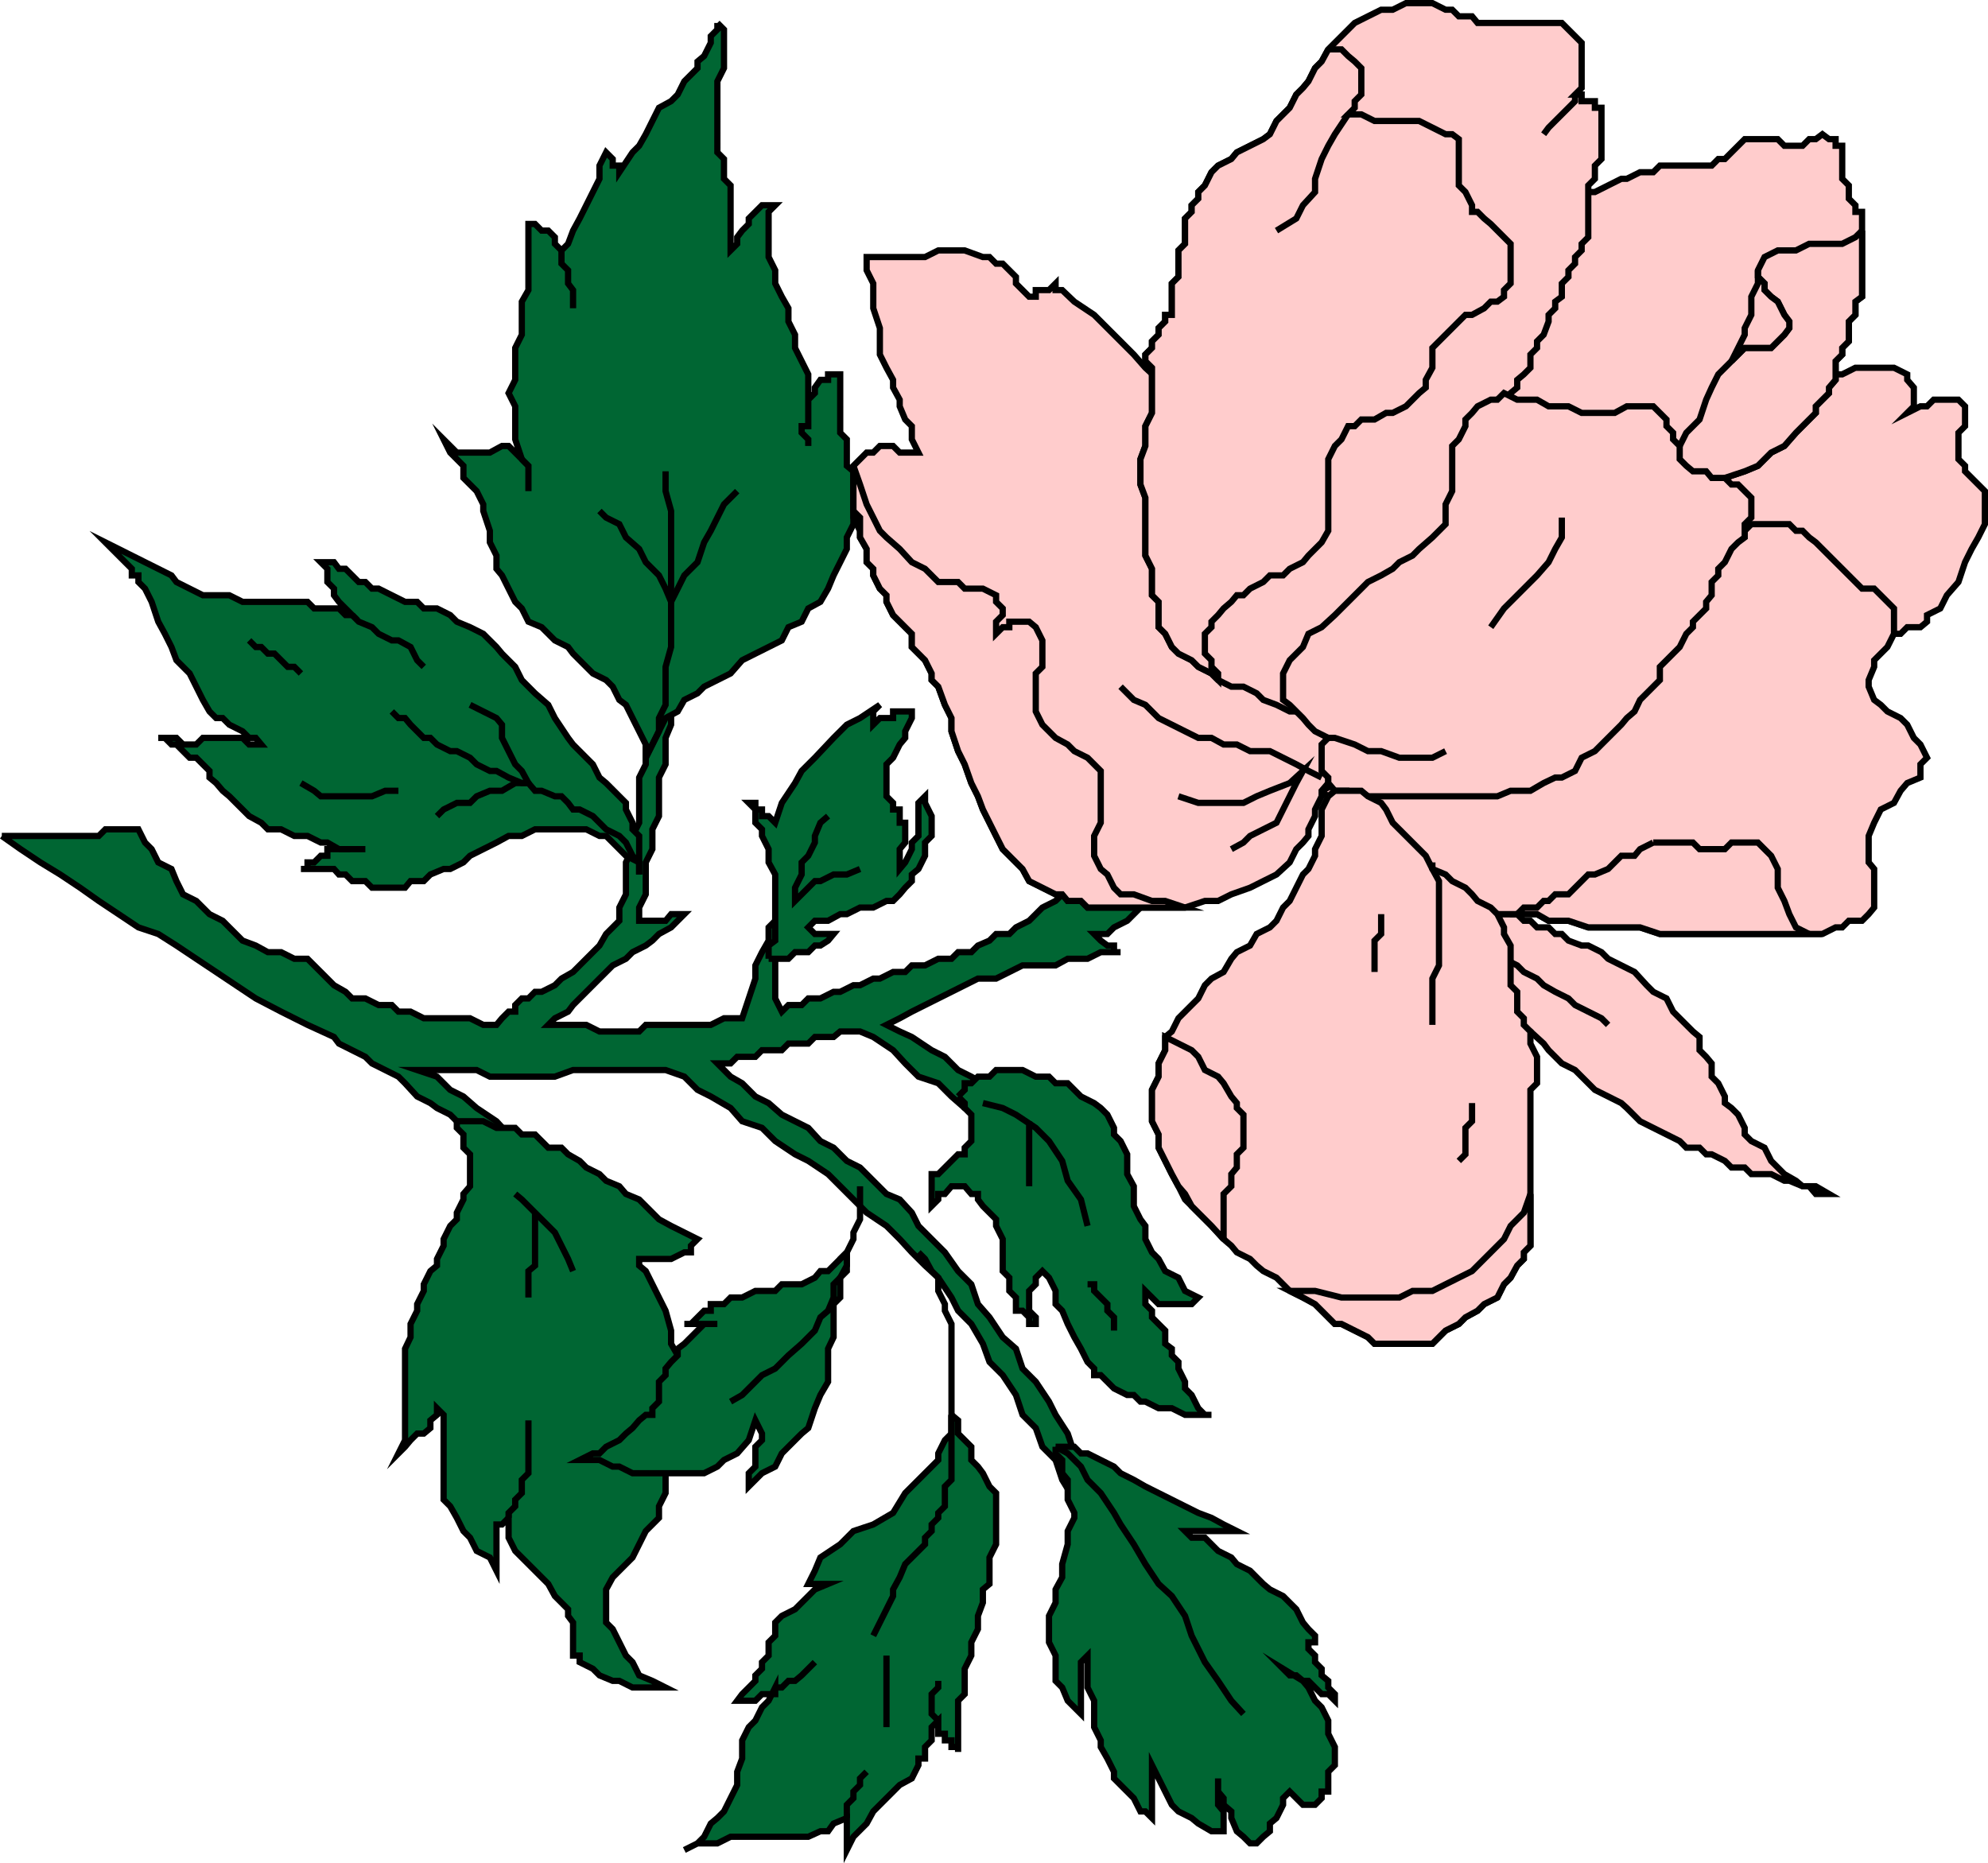 <svg xmlns="http://www.w3.org/2000/svg" width="360.894" height="338.273"><path fill="#063" stroke="#000" stroke-miterlimit="10" stroke-width="1.134" d="M.327 151.766h17.601l1.2-1.199h6l1.199 2.398 1.203 1.2 1.199 2.402 2.398 1.2.903 2.198 1.199 2.403 2.398 1.199 2.403 2.398 2.398 1.2 1.2 1.203 2.402 2.398 2.398.899 2.2 1.203h2.402l2.398 1.199h2.399l1.203 1.2 2.398 2.398 1.2 1.203 2.101 1.199 1.2 1.2h2.398l2.402 1.198h2.398l1.2 1.2h2.203l2.398 1.203h8.399l2.402 1.199h2.398l1-1.2 1.2-1.202h1.203v-1.2l1.199-1.199h1.2l1.198-1.199h1.2l2.402-1.2 1.2-1.202 2.1-1.2 3.598-3.597 1.2-1.203 1.203-2.098 2.398-2.402v-2.399l1.2-2.398v-5.801l1.199-2.402v-2.399l1.203-2.398v-8.203l1.199-2.399v-11.699l1.2-1.2v-1.202l1.198-1.2h1.2v-1.199l1-1.199 1.203-1.2v-1.202 7.203l-1.203 2.097v3.602l-1 2.398v4.801l-1.2 2.399v7l-1.199 2.402v3.598l-1.199 2.402v5.8l-1.2 2.4v2.398h4.798l1-1.2h2.402l-2.402 2.403-2.2 1.199-1.199 1.2-1.199.898-2.402 1.203-1.2 1.199-2.398 1.2-1.2 1.198-1.202 1.2-2.399 2.402-2.398 2.398-.903 1.2-2.398 1.203-1.2 1.199h6.9l2.398 1.2h7.203l1.199-1.2h11.8l2.4-1.2h3.3l2.398-7.202v-2.399l1.2-2.398 1.203-2.102v-2.398l1.199-1.203 1.2-2.399v1.2l1.198 1.199v3.601l-1.199 2.102-1.199 1.199v7.2l1.2 2.398 1.198-1.2h2.403l1.199-1.199h2.2l2.398-1.199h1.203l2.398-1.2h1.2l2.402-1.202h1.199l2.398-1.2h2.2l1.203-1.199h2.398l2.399-1.199h2.402l1.2-1.2h2.398l1.203-1.202 2.097-.899 1.2-1.199h2.402l1.2-1.2 2.398-1.202 1.203-1.2 1.199-1.199 2.398-1.199 1.2-1.2 2.203-1.202 2.398-2.399 2.399-1 1.203 1h4.797l1.203 1.2h2.097l2.403 1.199-2.403 2.402-2.097 1.2-1.203 1.198-1.2 1.2-2.398 1.203-1.2 1.199h-2.402l1.2 1.2 1.203.898h1.199v1.203h1.2-3.602l-2.399 1.199h-3.601l-2.2 1.2h-6l-2.398 1.198-2.402 1.2h-3.297l-2.403 1.203-2.398 1.199-2.402 1.2-4.797 2.398-2.203 1.203-2.399 1.199 2.399 1.2 2.203 1 3.597 2.398 2.403 1.203 2.398 2.398 2.399 1.2 2.101 1.199 2.399 2.402v1.2h-1.2v.898l-1.199 1.203-3.3-1.203-2.399-2.098-2.402-2.402-3.598-1.2-2.402-2.398-2.2-2.402-3.597-2.399-2.403-1h-3.597l-1.203 1h-3.399l-1.199 1.2h-3.602l-1.199 1.199h-3.601l-1.2 1.203h-3.3l-1.2 1.199h-2.398l2.398 2.398 2.102 1.2 2.398 2.402 2.403 1.2 2.398 2.1 2.399 1.2 2.402 1.2 2.2 2.398 2.398 1.203 2.402 2.398 2.398 1.2 4.801 4.8 2.399 1 2.203 2.399 1.199 2.402 4.8 4.8 2.4 3.4 2.398 2.398 1.203 3.601 2.097 2.399 2.403 3.601 2.398 2.102 1.2 3.597 2.402 2.403 2.398 3.597 1.2 2.403 2.199 3.398 1.203 3.602 2.398 2.398 2.399 3.602h-1.2v2.398h-1.199v2.399l-2.398-2.399-2.203-3.601-1.2-3.598-2.398-2.402-1.2-3.399-2.402-2.398-1.199-3.602-2.398-3.601-2.403-2.399-1.199-3.3-2.101-3.598-2.399-2.403-1.199-2.398-2.402-3.602-2.399-2.199-2.398-2.398-2.203-2.403-2.399-2.398-3.601-2.402-7-7-3.598-2.399-2.402-1.199-3.598-2.402-2.402-2.399-3.598-1.199-2.102-2.402-3.597-2.098-2.403-1.2-2.398-2.402-3.402-1.199H104.03l-3.301 1.2h-11.8l-2.4-1.2h-10.8l3.598 1.2 2.402 2.402 2.398 1.199 2.403 2.098 3.597 2.402 2.2 2.398 2.402 1.2 2.398 2.402H94.73v1.2h-3.602l-2.199-1.2-7.199-7.2-2.402-1.202-1.2-.899-2.398-1.199-2.2-2.402-1.202-1.2-4.797-2.398-1.203-1.2-2.399-1.202-2.398-1.2-.903-1.199-4.8-2.199-4.797-2.402-4.602-2.399-3.601-2.398-3.598-2.403-3.602-2.398-3.597-2.402-3.301-2.098-3.602-1.2-3.597-2.402-3.602-2.398-3.398-2.402-3.602-2.399-3.601-2.199-3.598-2.402-3.402-2.399"/><path fill="none" stroke="#000" stroke-miterlimit="10" stroke-width="1.134" d="M156.127 215.368v6l-1.199 2.398v1.2l-1.199 2.402-1.2 1.199-1.202 2.2m15.402-3.399 1.2 1.199 1.198 2.2 1.2 1.198v2.403l1.203 2.398v1.2l1.199 2.402v24.699"/><path fill="#063" stroke="#000" stroke-miterlimit="10" stroke-width="1.134" d="M139.53 174.067v-2.402l1.199-.899v-12l-1.2-2.199v-2.402l-1.202-2.399v-1.199l-1.2-1.2v-2.402l-1.199-1.199h1.2v1.2h1.199v1.199h1.203l1.199 1.203 1.2-3.602 2.398-3.601 1.203-2.2 2.398-2.398 3.399-3.602 2.402-2.398 2.398-1.2 3.602-2.402-1.2 1.2v2.402l1.2-1.2h2.398v-1.202h3.403v1.203l-1.203 2.398v1.2l-1 1.199-1.2 2.402-1.199 1.2v5.8l1.2 1.2v1.198h1.199v2.403h1v3.597l-1 1.2v3.601l1-1.199 1.203-2.402v-1.2l1.199-1.199v-6l1.2-1.199v1.2l1.198 2.398v3.601l-1.199 1.2v2.402l-1.199 2.398-1.2 1v1.2l-1.202 1.199-1 1.203-1.2 1.199h-1.199l-2.398 1.2h-2.403l-2.398 1.198h-1.2l-2.202 1.2h-2.399l-1.199 1.203 1.2 1.199h3.398l-1 1.2-1.399.898h-1l-1.199 1.203h-2.402l-1.2 1.199h-3.597"/><path fill="none" stroke="#000" stroke-miterlimit="10" stroke-width="1.134" d="m150.327 148.165-1.399 1.203-1 2.398v1.2l-1.199 2.402-1.2 1.199v2.2l-1.202 2.398v2.402l1.203-1.2 1.199-1.202 1.2-1.2h1l2.398-1.199h2.402l2.398-1"/><path fill="#063" stroke="#000" stroke-miterlimit="10" stroke-width="1.134" d="M116.03 158.766v-7l-1.203-1.199v-1.2l-1.2-2.402v-1.199l-1.199-1.199-2.398-2.402-1.203-1-1.2-2.399-1.199-1.199-2.398-2.402-.903-1.2-2.398-3.597-1.2-2.403-2.402-2.097-2.398-2.403-1.2-2.398-2.402-2.402-1-1.2-2.398-2.398-2.402-1.2-2.399-1-1.199-1.202-2.402-1.2h-2.399l-1.199-1.199h-2.2l-2.402-1.199-2.398-1.2h-1.2l-1.202-1.202h-1.2l-2.398-2.399h-1.2l-.902-1.199H58.23l1.2 1.2v2.398l1.198 1.203v1.199l.903 1.2 2.398 2.398H62.73l-1.2-1.2h-4.5l-1.202-1.199H44.03l-2.403-1.199h-4.8l-2.399-1.2-2.398-1.202-.903-1.2-2.398-1.199-2.402-1.199-2.399-1.2-2.398-1.202-2.403-1.2 4.801 4.801v1.2h1.2v1.199l1.199 1.203 1.203 2.398 1.199 3.602 1.2 2.199 1.198 2.398.903 2.403 2.398 2.398 1.2 2.399 1.199 2.402 1.203 2.098 1.199 1.203h1.2l1.198 1.199 2.403 1.2 1.199 1.198h1.2l1 1.2h-2.2l-1.2-1.2h-7.202l-1.2 1.2H33.23l-1.2-1.2h-3.3 1.2l1.198 1.2h.903l1.199 1.203 1.2 1.199h1.198l1.2 1.2 1.203 1.198v1.2l1.199 1 1.2 1.402 1.198 1 1.2 1.2 1.203 1.198 1.199 1.2 2.2 1.203 1.198 1.199h2.403l2.398 1.2h2.399l2.402 1.198h1.2l2.1 1.2h-2.1v1.203h-1.2l-1.2 1.199h-1.202v1.2h-1.2 6l.903 1h1.199l1.2 1.198h2.398l1.203 1.2h6l1-1.2h2.398l1.2-1.199 2.402-1h1.199l2.398-1.199 1.2-1.2 2.402-1.202 2.398-1.2 2.2-1.199h2.402l2.398-1.199h9.301l2.399 1.2h1.203l2.398 2.398 1.2 1.203 2.402 1.199v2.2"/><path fill="none" stroke="#000" stroke-miterlimit="10" stroke-width="1.134" d="m71.127 129.165 1.2 1.203h1.203l1 1.199 2.398 2.398h1.2l1.199 1.2 2.402 1.203h1.2l2.398 1.199 1.203 1.2 2.398 1.198h1.2l2.199 1.2 2.402 1h1.2l1.198 1.402h1.2l2.402 1h1.2l1.198 1.2.903 1.198h1.199l2.398 1.2 1.2 1.203 1.203 1.199 2.398 1.2 1.2 1.198 1.199 2.403 1.203 1.199v2.2m-39.102-37.7-1.199-1.2-1.2-2.402-2.202-1.199h-1.2l-2.398-1.199-1.2-1.2-2.402-1-1.199-1.202m2.399 42.5H61.53m-16.301-37.899 1.2 1.2h1l1.198 1.199h1.2l2.402 2.402h1.2l1.198 1.2m0 19.898 2.403 1.402 1.199 1h9.3l2.4-1h2.398"/><path fill="none" stroke="#000" stroke-miterlimit="10" stroke-width="1.134" d="m85.327 127.965 2.402 1.2 2.398 1.203 1 1.199v2.398l1.2 2.403 1.203 2.398 1.199 1.2 1.2 2.199h-2.4l-2.402 1.402h-2.199l-2.398 1-1.203 1.2h-2.399l-2.398 1.198-1.203 1.2"/><path fill="#063" stroke="#000" stroke-miterlimit="10" stroke-width="1.134" d="m173.928 199.067 1.2-1.2v-1.202h1.199l1.203-1.2h2.097l1.2-1.199h4.8l2.403 1.2h2.398l1.2 1.199h2.199l2.402 2.402 2.398 1.2 1.2.898 1.203 1.203 1.199 2.398v1.2l1.2 1.199 1.198 2.402v3.598l1.2 2.203v3.597l1.203 2.403.898 1.199v2.398l1.2 2.403 1.199 1.199 1.203 2.2 2.398 1.198 1.2 2.403 2.402 1.199-1.203 1.2h-6l-2.399-2.4v2.4l1.2 1.198v1.2l1.199 1.203 1.203 1.199v2.398l1.199.903v1.199l1.2 1.2v1.198l1.198 2.403v1.199l1.2 1.2 1.203 2.398 1.199 1.203h1.2-4.802l-2.398-1.203h-2.402l-2.399-1.2h-.898l-1.203-1.199h-1.2l-2.398-1.199-2.402-2.402h-1.2v-1.2l-1.199-1.199-1.199-2.398-1.2-2.102-1.202-2.398-1-2.403-1.2-1.199v-2.398l-1.199-2.403-1.199-1.199-1.2 1.2v1.199l-1.202 1.203v3.597l1.203 1.2v1.203h-1.203v-1.203l-1.2-1.2h-1.199v-2.398l-1.199-1.2v-2.402l-1.2-1.199v-5.8l-1.202-2.399v-1.2l-1.2-1.202-1.199-1.2-.898-1.199v-1h-1.203l-1.2-1.398h-2.398l-1.2 1.398h-1.202v1l-1.2 1.2v-5.801h1.2l1.203-1.2 2.398-2.398h1.2v-1.2l1.199-1.202v-4.797l-1.2-1.203v-.899l-1.199-1.199"/><path fill="none" stroke="#000" stroke-miterlimit="10" stroke-width="1.134" d="m178.428 200.266 3.602.899 2.398 1.203 3.602 2.398 2.398 2.399 2.399 3.601 1 3.602 2.402 3.398 1.2 4.801m-10.602-19v11.8m10.601 17.798h1.2v1.203l1.199 1.199 1.203 1.2v1.198l1.199 1.2v2.402"/><path fill="#063" stroke="#000" stroke-miterlimit="10" stroke-width="1.134" d="M130.229 4.165v1.203l-1.2 1.199v1.2l-1.202 2.398-1.2 1v1.203l-2.398 2.398-1.2 2.399-1.202 1.203-2.2 1.199-1.199 2.398-1.199 2.403-1.2 2.097-1.202 1.2-2.399 3.601v-1.199h-1.199v-1.2l-1.2-1.202-1.202 2.402v2.398l-1.2 2.403-2.398 4.797-1.2 2.203-.902 2.398-1.199 1.2-1.199-1.2v-1.199l-1.2-1.2h-1.202l-1.2-1.202h-1.199v12l-1.199 2.101v6l-1.2 2.399v5.8l-1.202 2.403 1.203 2.398v6l1.199 3.602-1.2-1.203-1.202-1.2h-1.2l-2.199 1.2h-6l-2.398-2.399 1.199 2.399 1.2 1.203 1.198 1.199v2.2l1.2 1.198 1.203 1.2 1.199 2.402v1.2l1.2 3.6v2.098l1.198 2.403v2.398l1 1.2 1.2 2.402 1.203 2.398 1.199 1.2 1.2 2.402 2.398 1 1.203 1.199 1.199 1.2 2.398 1.198.903 1.2 2.398 2.402 1.2 1.2 2.402 1.198 1.199 1.2 1.2 2.402 1.198.898 1.2 2.403 1.203 2.398 1.199 2.399v2.402l1.2-2.402 2.398-4.797 2.203-1.203 1.199-2.098 2.398-1.2 1.2-1.202 2.402-1.2 2.398-1.199 2.102-2.398 2.398-1.203 2.403-1.2 2.398-1.199 1.2-2.398 2.402-1 1.199-2.403 2.2-1.199 1.398-2.398 1-2.403 1.203-2.398 1.199-2.402v-2.098l1.2-2.402v-9.598l-1.2-1v-4.8l-1.2-1.2V67.965h-2.202v1h-1.399l-1 1.403v1l-1.199 1.199v1.2-5.802l-1.2-2.398-1.202-2.402v-2.399l-1.2-2.398v-2.403l-1.199-2.097-1.199-2.403v-2.398l-1.2-2.402v-8.2l1.2-1.199h-2.402l-2.399 2.399v1l-1.199 1.203-.902 1.199v1.2l-1.2 1.198v-11.8l-1.199-1.2v-3.597l-1.199-1.203V14.766l1.2-2.398v-7l-1.2-1.203"/><path fill="none" stroke="#000" stroke-miterlimit="10" stroke-width="1.134" d="M104.03 55.965v-3.3l-.903-1.2v-2.398l-1.199-1.2v-2.402m44.801 35.5v-1.199l-1.2-1.199v-1.2h1.2v-3.6M95.928 89.165v-4.598l-1.199-1.2m26.098 2.2v3.598l1 3.601v24.7l-1 3.601v6.898l-1.2 2.403v2.398l-1.199 2.399-1.199 2.402"/><path fill="none" stroke="#000" stroke-miterlimit="10" stroke-width="1.134" d="m108.827 92.766 1.203 1.2 2.398 1.199 1.2 2.402 2.402 2.098 1.199 2.402 2.398 2.398 1.2 2.403 1 2.398 1.203-2.398 1.199-2.403 2.398-2.398 1.2-3.602 1.203-2.097 1.199-2.403 1.2-2.398 2.398-2.402"/><path fill="#063" stroke="#000" stroke-miterlimit="10" stroke-width="1.134" d="M82.928 203.567h4.801l2.398 1.2h3.403l1.199 1.198h2.398l2.403 2.403h2.398l1.2 1.199 2.101 1.2 1.2 1.198 2.398 1.2 1.203 1.203 2.398 1 1.2 1.398 2.402 1 1.199 1.2 2.398 2.402 2.2 1.199 2.402 1.2 2.398 1.198-1.199 1.2v1.203h-1.199l-2.402 1.199h-5.797v1.2l1.199 1 1.2 2.398 1.198 2.402 1.2 2.398 1 3.602v2.398l1.203 2.102v13.2l-1.203 2.198v4.801l-1 1.2v3.601l-1.2 2.398v2.102l-2.398 2.398-1.2 2.403-1.202 2.398-2.399 2.399-1.199 1.203-1.2 2.199v6l1.2 1.2 1.2 2.398 1.198 2.402 1.2 1.2 1.203 2.398 2.398 1 2.399 1.203h-6l-2.399-1.203h-1.199l-2.402-1-1.2-1.2-2.398-1.199v-1.199h-1.2v-6l-.902-1.2v-1.202l-2.398-2.399-1.2-2.199-6-6-1.202-2.402v-3.598l-1.2 1.2h-1v8.398l-1.199-2.399-2.398-1.199-1.203-2.402-1.2-1.2-1.199-2.398-1.199-2.102-1.2-1.199v-15.398l-1.202-1.203v1.203l-1.2 1v1.398l-1.199 1H75.73l-1.2 1.2-1 1.199-1.202 1.203 1.203-2.403v-16.597l1-2.102v-2.398l1.199-2.403v-1.199l1.2-2.398v-1.203l1.198-2.399 1.2-1v-1.199l1.203-2.402v-1.2l1.199-2.398 1.2-1.2v-1.202l1.198-2.399v-1l1.2-1.398v-5.801l-1.2-1.2v-2.402l-1.199-1.199v-1.199"/><path fill="none" stroke="#000" stroke-miterlimit="10" stroke-width="1.134" d="M95.928 257.868v9.597l-1.199 1.2v2.402l-1.2 1.2v1.198l-1.202 1.2v.902m1.203-58.801 1.199 1 6 6 1.2 2.399 1.198 2.402.903 2.2"/><path fill="none" stroke="#000" stroke-miterlimit="10" stroke-width="1.134" d="M95.928 235.567v-4.8l1.2-1v-9.602"/><path fill="#063" stroke="#000" stroke-miterlimit="10" stroke-width="1.134" d="m153.729 227.368-1.2 1.199-1.202 1.2-1 1h-1.399l-1 1.198-2.398 1.2h-3.602l-1.199 1.203h-3.602l-2.398 1.199h-2.102l-1.199 1.2h-2.398v1.198h-1.203l-1.2 1.2-1.199 1.203h-1.199 6-2.402l-3.598 3.597-1.2.903v1.199l-1.202 1.2-1 1.198v1.2l-1.2 1.203v3.597l-1.199 1.2v1.203h-1.199l-1.2 1-1.202 1.398-1.2 1-1.199 1.2-2.398 1.199-1.203 1.203h-1.2l-2.398 1.199h3.598l2.402 1.2h1.2l2.398 1.198h13l2.402-1.199 1.2-1.199 2.398-1.2 2.101-2.402 1.2-3.597 1.199 2.398v1.2l-1.2 1.199v3.601l-1.199 1.2v2.402l1.2-1.203 1.199-1.2 2.402-1.199 1.2-2.398 1.198-1.203 1.2-1.2 1.203-1.199 1.199-1 1.2-3.601 1-2.399 1.398-2.398v-6l1-2.102v-6l1.203-1.199v-3.602l1.199-1.199v-3.398"/><path fill="none" stroke="#000" stroke-miterlimit="10" stroke-width="1.134" d="m132.627 254.465 2.102-1.199 2.398-2.398 1.2-1.203 2.402-1.2 2.398-2.398 2.403-2.102 2.398-2.398 1-2.402 1.399-1.2 1-2.398v-2.402l1.203-1.2 1.199-2.199v-2.398"/><path fill="#063" stroke="#000" stroke-miterlimit="10" stroke-width="1.134" d="M172.729 256.868v3.398l-1.2 1.2-1.202 2.402v1.199l-6 6-2.2 3.598-3.597 2.101-3.602 1.2-2.398 2.402-3.602 2.398-1 2.399-1.199 2.402h3.598l-2.399 1-2.398 2.398-1.203 1.2-2.399 1.203-1.199 1.199v2.398l-1.2 1.2v2.402l-1.202 1.2v1.198l-1.2 1.2v1l-1.199 1.203-1.199 1.199-.902 1.2h3.3l1.2-1.2h2.402v-1.2l-1.2 2.4-1.202 1.198-1.2 2.403-1.199 1.199-1.199 2.398v3.301l-.902 2.399v2.402l-1.2 2.398-1.199 2.403-1.199 1.199-1.2 1-1.202 2.398-1.2 1.2-2.398 1.203 2.398-1.203h3.602l2.398-1.2h14.102l2.2-1h1.398l1-1.398 2.402-1v5.8l1.2-2.402 2.398-2.398 1.203-2.2 1.199-1.202 3.598-3.598 2.203-1.2 1.199-2.402v-1.199h1.2v-2.101l1.198-1.2v-2.398l1.2-1.2v2.4h1.203v1.198h1.199v1.2h1.2v.902-9.3l1.198-1.2v-4.602l1.2-2.398v-2.402l1.203-2.399v-2.398l.898-2.403v-2.398l1.2-1v-4.8l1.199-2.4v-9.3l-1.2-1.2-1.199-2.402-.898-1.199-1.203-1.199v-2.402l-2.399-2.399v-2.398l-1.199-1"/><path fill="none" stroke="#000" stroke-miterlimit="10" stroke-width="1.134" d="m158.53 296.965 1.199-2.398 1.2-2.402 1.198-2.399v-1.199l1.2-2.2 1-2.402 1.203-1.199 2.398-2.398v-1.203l1.2-1.2v-1.199l1.199-1.199v-.902l1.203-1.2v-3.597l1.199-1.203v-11.797m-2.402 48.297v1.203l-1.2 1.199v3.598l1.2 1.203m-13 9.297-1.2 1.203v1.199l-1.199 1.2v1.198l-1.199 1.2v2.402m-5.801-28.301-2.398 2.399-1.203 1h-1.2l-1.199 1.203h-1.199m20.199-5.801v13"/><path fill="#063" stroke="#000" stroke-miterlimit="10" stroke-width="1.134" d="M191.627 262.665v1.203l1.2 1.199v2.398l1 1.2v3.601l1.203 2.399v.902l-1.203 2.398v2.403l-1 3.597v2.403l-1.2 2.199v2.398l-1.199 2.403v4.797l1.2 2.402v4.598l1.199 1.203 1 2.398 1.203 1.2 1.199 1.199v-9.399l1.2-1.199v5.8l1.198 2.4v4.8l1.2 2.398v1.2l1.203 2.101 1.199 2.399v1.203l3.598 3.597 1.203 2.403h.898l1.2 1.199v-9.602l1.199 2.403 1.203 2.398 1.199 2.399 1.2 1.203 2.398 1.199 1.203 1 2.398 1.398h2.2v-3.597l-1-1.203v-4.797 2.398l1 1.2v1.199l1.402 1.203v1.199l1 2.398 1.199 1 1.2 1.2h1.198l1.2-1.2 1.203-1v-1.398l1.199-1 1.2-2.402v-1.2l1.198-1.199 1.2 1.2 1.203 1.199h2.199l1.2-1.2v-1.199h1.198v-3.601l1.2-1.2v-3.3l-1.2-2.399v-2.398l-1.199-2.403-1.199-1.199-1.2-2.398-1-1.203-3.6-2.2 1.198 1.2h1.2l1.203 1h1l1.199 1.203 1.2 1.199h1.198l1.2 1.2v-1.2l-1.2-1.2v-1.202l-1.199-1v-1.2l-1.199-1.199v-1.199l-1.2-1.2v-1.202h1.2v-1.2l-1.2-1.199-1-1.199-1.202-2.402-2.399-2.399-2.398-1.199-1.203-1-1.2-1.2-1.199-1.202-2.398-1.2-1-1.199-2.403-1.199-1.199-1.2-1.199-1.202h-2.402l-1.2-1.2h9.403l-2.403-1.199-2.199-1.199-2.398-.902-2.403-1.2-2.398-1.199-2.402-1.199-2.399-1.2-2.101-1.202-2.399-1.2-1.199-1.199-2.402-1.199-2.399-1.2h-1.199l-1.2-1.202h-3.402"/><path fill="none" stroke="#000" stroke-miterlimit="10" stroke-width="1.134" d="m225.729 311.165-2.2-2.399-2.402-3.601-2.398-3.399-2.402-4.8-1.2-3.598-2.398-3.602-2.402-2.199-2.399-3.602-2.101-3.597-2.399-3.602-1.199-2.101-2.402-3.598-2.399-2.402-1.199-2.399-2.402-2.398-2.2-1.203"/><path fill="#fcc" stroke="#000" stroke-miterlimit="10" stroke-width="1.134" d="M263.627 163.567h2.403l1.199 1.2h3.398l1.2 1.198h3.601l1.2 1.2h1.199l1.203 1.203h2.097l1.2 1.199h1.203l1.199 1.2 2.398.898h1.2l2.402 1.203 1.2 1.199 2.398 1.2 2.402 1.198 2.2 2.403 1.198 1.199 2.403 1.2 1.199 2.398 1.2 1.203 2.398 2.398 1.203 1v2.399l1.199 1.203 1 1.199v2.398l1.2 1.2 1.198 2.402v1.2l1.2.898 1.203 1.203 1.199 2.398v1.2l1.2 1.199 2.398 1.203 1.203 2.398 2.398 2.399 2.102 1.203 1.199 1h2.398l2.403 1.398h-2.403l-1.199-1.398h-1.199l-2.402-1h-.899l-2.398-1.203h-3.602l-1.199-1.2h-2.402l-1.2-1.199-2.398-1.199h-1l-1.2-1.2h-2.402l-1.199-1.202-2.398-1.2-2.403-1.199-2.398-1.199-2.402-2.402-1-.899-4.797-2.398-3.602-3.602-2.398-1.199-2.403-2.402-.898-1.2-2.402-2.199-2.399-1.199-1.199-2.402-2.402-2.399-1.2-1.199-1.199-2.402-1.199-2.399-1-2.398-1.2-2.102v-2.398l-1.202-2.403-1.2-2.398"/><path fill="none" stroke="#000" stroke-miterlimit="10" stroke-width="1.134" d="m291.928 186.067-1.199-1.2-2.402-1.202-2.399-1.2-1.199-1.199-2.402-1.199-2.098-1.2-1.2-1.202-2.402-1.2-1.199-1.199-2.398-1.199-1.203-2.402-1.2-.899-2.398-1.199-1-1.2-1.2-2.402-2.402-2.398"/><path fill="#fcc" stroke="#000" stroke-miterlimit="10" stroke-width="1.134" d="m327.229 66.766 2.398 1.2h4.801l2.399-1.2h7l2.402 1.2v1l1.2 1.402v3.398l-1.2 1.2 2.398-1.2h1.2l1.203-1.199h4.5l1.199 1.2v3.6l-1.2 1.2v4.8l1.2 1.2v1l3.598 3.598v6l-1.2 2.402-1.199 2.098-1.199 2.402-1.2 3.598-2.1 2.402-1.2 2.398-2.402 1.2v1.203l-1.2 1h-2.398l-1.2 1.199h-4.8l-1-1.2-1.2-1-2.402-1.202-3.597-3.598-2.403-1.2-2.398-2.402-1.2-1.199-2.1-1.199-2.4-2.402-1.202-1.2-2.399-.898-1.199-2.402-2.402-2.399-1.2-1.199-2.398-2.402-1-2.399 2.2-2.199 2.398-2.402 2.402-2.399 1.2-2.398 2.398-2.403 2.402-2.398 2.098-3.602 2.402-2.199"/><path fill="#fcc" stroke="#000" stroke-miterlimit="10" stroke-width="1.134" d="m283.53 37.266 2.398-1.199 1.2-1.2h2.402l2.398-1.202 2.399-1.2h1l2.402-1.199h2.398l1.2-1.199h9.402l1.2-1.2h1.198l1.2-1.202 1.203-1.2 1.199-1.199h6l1.2 1.2h3.3l1.2-1.2h1.198l1.2-.898 1.203.898h1.199v1.2h1.2v6l1.198 1.199v2.402l1.2 1.2v1.198h1.203v15.403l-1.203.898v2.399l-1.2 1.203v3.597l-1.199 1.2v1.203l-1.199 1.199v3.398l-1.2 1.403v1l-1.202 1.199-1.2 1.2v1.198l-1.199 1.2-2.398 2.402-2.102 2.398-2.398 1.2-2.403 2.402-2.398 1-3.602 1.2-2.398 1.198-2.2 2.403-1.202-1.203h-1.2l-1.199-1.2h-1.199l-1.2-1.199h-2.402l-1.199-1.199h-2.199l-1.402-1-2.2-1.2h-1.199l-2.398-1.202-2.403-1.2h-1.199l-2.398-1.199-1.203-1.199h-2.098l-1.2-1.2-2.402-1.202h-2.398l-1.2-1.2-2.402-1.199h-1.199l1.2-2.398v-2.403l1.199-2.199 1.203-2.398 1.199-2.403v-2.398l1.2-2.402 1.198-2.399 1.2-.898 1.203-2.403v-2.398l1.199-2.402.898-2.399 1.2-2.398v-2.203l1.203-2.399"/><path fill="#fcc" stroke="#000" stroke-miterlimit="10" stroke-width="1.134" d="M338.03 41.868v12l-1.203.898v2.399l-1.2 1.203v3.597l-1.199 1.2v1.203l-1.199 1.199v3.398l-1.2 1.403v1l-1.202 1.199-1.2 1.2v1.198l-1.199 1.2-2.398 2.402-2.102 2.398-2.398 1.2-2.403 2.402-2.398 1-3.602 1.2-2.398 1.198-2.2 2.403-1.202-1.203h-1.2l-1.199-1.2h-1.199l-1.2-1.199h-2.402l-1.199-1.199 3.602-2.2 2.398-2.402 1.2-2.398 2.402-2.402 1.199-3.598 1-2.2 1.2-2.402 2.398-2.398 1.203-1.2 1.199-1.202h4.8l2.4-2.399.898-1.199v-1.2l-.899-1.202-1.199-2.399-1.2-.898-1.202-1.203v-1.2l-1.2-1.199v-1.199l1.2-2.402 2.402-1.2h3.3l2.4-1.199h6l2.398-1.199 1.203-1.2"/><path fill="#fcc" stroke="#000" stroke-miterlimit="10" stroke-width="1.134" d="m314.327 65.567 1.203-1.2 1.199-1.202h4.8l2.4-2.399.898-1.199v-1.2l-.899-1.202-1.199-2.399-1.2-.898-1.202-1.203v-1.2l-1.2-1.199v-1.199 2.398l-1.199 2.403v3.297l-1.199 2.402v1.2l-1.2 2.398-1.202 2.402m-101.598 7-2.402-3.602-2.399-2.199-2.101-2.398-2.399-2.403-4.8-4.8-3.598-2.399-2.203-2.101h-1.2v-1.2l-1.199 1.2h-2.398v1.203h-1.203l-1.2-1.203-1.199-1.2v-1.199l-2.398-2.398h-1.203l-1.2-1.203h-1.199l-3.3-1.2h-4.801l-2.399 1.2h-10.601v2.402l1.203 2.398v4.5l1.199 3.602v4.8l1.2 2.4 1.198 2.198v1.403l1.2 2.199v1.2l1 2.398 1.203 1.203v2.398l1.199 2.399h-3.402l-1.2-1.2h-2.398l-1.2 1.2h-1.202l-1.2 1.203-1.199 1.199v9.398l1.2 2.403v1.199l1.199 2.098v2.402l1.203 1.2v1.198l1.199 2.403 1.2 1.199v1.2l1.198 2.398 1.2 1.203 1 1 1.203 1.199v2.398l1.199 1.2 1.2 1.203 1.198 2.398v1.2l1.2 1.199 1.203 3.3 1.199 2.403v2.398l1.2 3.602 1.198 2.398 1.2 3.399 1.203 2.402.898 2.398 1.2 2.403 1.199 2.398 1.203 2.399 2.398 2.402 1.2 1.2 1.199 2.198 2.402 1.2 2.398 1.203h1.2l1 1.199h2.402l1.2 1.2h17.698l3.602-1.2h2.398l2.403-1.2 3.398-1.202 2.399-1.2 2.402-1.199 2.398-2.199 1.2-2.402 1.203-1.2 1-1.199v-1.199l1.199-2.402v-1.2l1.2-2.398v-1l1.198-1.402v-14.2l-2.398-3.3-1.2-3.598-2.202-3.602-1.2-3.597-1.199-3.403-2.398-3.597-1.203-3.602-2.399-3.601-1.199-2.098-2.2-3.602-1.402-3.597-2.199-3.602-1.199-3.398-2.402-3.602-1.2-3.601-2.398-3.598"/><path fill="#fcc" stroke="#000" stroke-miterlimit="10" stroke-width="1.134" d="M154.928 84.567v8.2l1.2 1.198v3.602l1.199 2.098v2.402l1.203 1.2v1.198l1.199 2.403 1.2 1.199v1.2l1.198 2.398 1.2 1.203 1 1 1.203 1.199v2.398l1.199 1.2 1.2 1.203 1.198 2.398v1.2l1.2 1.199 1.203 3.3 1.199 2.403v2.398l1.2 3.602 1.198 2.398 1.2 3.399 1.203 2.402.898 2.398 1.2 2.403 1.199 2.398 1.203 2.399 2.398 2.402 1.2 1.2 1.199 2.198 2.402 1.2 2.398 1.203h1.2l1 1.199h2.402l1.2 1.2h17.698l-3.597-1.2h-2.403l-3.3-1.2h-2.399l-1.199-1.202-1.2-2.399-1.202-1-1.2-2.398v-3.602l1.2-2.398v-9.403l-2.399-2.398-2.398-1.2-1.203-1.202-2.2-1.2-2.398-2.398-1.2-2.402v-6.899l1.2-1.199v-4.8l-1.2-2.4-1.202-1h-3.598v1h-1.2l-1.202 1.2v-2.2l1.203-1.202v-1.2l-1.203-1.199v-1.199l-2.399-1.2h-3.3l-1.2-1.202h-3.601l-2.399-2.399-2.398-1.199-2.203-2.402-2.399-2.098-1.199-1.2-1.2-2.402-1.202-2.398-1.2-3.602-1.199-3.398"/><path fill="none" stroke="#000" stroke-miterlimit="10" stroke-width="1.134" d="m203.428 124.665 2.399 2.402 2.101.898 2.399 2.403 2.402 1.199 2.398 1.2 2.403 1.198h2.398l2.2 1.2h2.402l2.398 1.203h3.602l4.797 2.398 2.203 1.2 2.398 1.199"/><path fill="none" stroke="#000" stroke-miterlimit="10" stroke-width="1.134" d="m213.928 144.567 3.602 1.2h8.199l2.398-1.2 2.403-1 3.597-1.402 2.403-2.2-1.203 2.2-1.2 2.402-1.199 2.398-1.199 2.403-2.402 1.199-2.399 1.2-1.199 1.198-2.2 1.2"/><path fill="#fcc" stroke="#000" stroke-miterlimit="10" stroke-width="1.134" d="m284.729 5.368-1.2-1.203h-15.3l-1-1.2h-2.402l-1.2-1.199h-1.199L260.03.567h-4.801l-2.402 1.2h-2.098l-2.402 1.198-2.399 1.2-1.199 1.203-2.402 2.398-1.2 1.2-1.199 2.199-1.199 1.203-1.2 2.398-1 1.2-1.202 1.199-1.2 2.402-2.398 2.398-1.2 2.403-1.202.898-4.797 2.399-1 1.203-2.403 1.199-1.199 1.2-1.199 2.398-1.2 1.203v1.199l-1.202 1.2v1.198l-1.2 1.2v4.601l-1.199 1.2v4.8l-1.199 1.2v5.699h-1.2v1.203l-1.202 1.199v1.2l-1.2 1.198v1.2l-1.199 1.203v1.199l1.2 1.2v8.198l-1.2 2.403v3.597l-.898 2.403v4.597l.898 2.403v10.5l1.2 2.398v4.801l1.199 1.2v4.6l1.203 1.2 1.199 2.398 1.2 1.2 2.398 1.203 1.203 1.199 2.398 1.2 1.2 1.198 2.402 1.2h2.199l2.398 1.203 1.2 1.199 2.402.898 2.398 1.2h1.2l2.203 1.203 2.398-2.403 1.2-2.097 2.402-2.403 2.398-1.199 1.2-2.398 2.402-2.403 2.097-2.398 1.2-1.2 2.402-2.202 1.2-2.399 2.398-2.398 2.402-1.203 1.2-2.399 4.8-4.8 1-.899v-1.2l1.2-2.402V83.368l1.198-2.403v-7.199l1.2-1.199h1.203l1.199-1.2 1.2-1v-1.402l1.198-1 1.2-1.199v-2.398l1.203-1.203v-1.2l1.199-1.199.898-2.398v-1.203l1.2-1.2v-1.199l1.203-.898v-2.403l1.199-1.199v-1.199l1.2-1.2v-1.202l1.198-1.2v-1.199l1.2-1.199v-9.402l1.203-1.2v-2.398l1.199-1.2v-9.3h-1.2v-1.2h-2.402v-1.202h-1.199l1.2-1.2V7.766l-2.399-2.398"/><path fill="#fcc" stroke="#000" stroke-miterlimit="10" stroke-width="1.134" d="m241.127 8.965-1.199 2.2-1.199 1.203-1.2 2.398-1 1.2-1.202 1.199-1.2 2.402-2.398 2.398-1.2 2.403-1.202.898-4.797 2.399-1 1.203-2.403 1.199-1.199 1.2-1.199 2.398-1.2 1.203v1.199l-1.202 1.2v1.198l-1.2 1.2v4.601l-1.199 1.2v4.8l-1.199 1.2v5.699h-1.2v1.203l-1.202 1.199v1.2l-1.2 1.198v1.2l-1.199 1.203v1.199l1.2 1.2v8.198l-1.2 2.403v3.597l-.898 2.403v4.597l.898 2.403v10.5l1.2 2.398v4.801l1.199 1.2v4.6l1.203 1.2 1.199 2.398 1.2 1.2 2.398 1.203 1.203 1.199 2.398 1.2 1.2 1.198v-1.199l-1.2-1.199v-1.2l-1.199-1.202v-3.598l1.2-1.2v-1l1.198-1.202 1-1.2 1.403-1.199 1-1.199h1.199l1.2-1.2 2.398-1.202 1.203-1.2h2.398l1.2-1.199 2.402-1.199 1-1.2 1.199-1.202 1.2-1.2 1.198-2.097v-13l1.2-2.403 1.203-1.199 1.199-2.398h1.2l1.198-1.203h2.403l2.097-1.2h1.2l2.402-1.199 2.398-2.398 1.2-1v-1.403l1.203-2.199v-3.601l6-6h1.199l2.2-1.2 1.198-1.199h1.2l1.203-.898v-1.203l1.199-1.2v-7.199l-1.2-1.199-1.202-1.2-1.2-1.202-1.199-1-1.199-1.2h-1v-1.199l-1.2-2.398-1.202-1.203v-8.399l-1.2-.898h-1.199l-2.398-1.203-2.403-1.2h-8.097l-2.403-1.199h-2.398l1.2-1.199v-1.2l1.198-1.202v-4.797l-1.199-1.203-1.199-1-1.2-1.2h-2.402"/><path fill="none" stroke="#000" stroke-miterlimit="10" stroke-width="1.134" d="m280.229 24.368.898-1.203 1.2-1.2 1.203-1.199 2.398-2.398v-1.203m-54.199 24.703 3.598-2.203 1.203-2.399 2.199-2.398v-2.403l1.2-3.597 1.198-2.403 1.2-2.097 2.402-3.602"/><path fill="#fcc" stroke="#000" stroke-miterlimit="10" stroke-width="1.134" d="m239.928 143.567 4.801-2.402 4.8-3.598 4.5-2.402 4.798-2.399 3.601-3.601 4.801-2.098 4.598-2.402 4.8-3.598 4.5-2.402 3.602-3.598 4.8-2.2 4.798-2.402 4.601-3.597 4.801-2.403 4.8-2.398 3.4-3.602 2.398-.898h1.203l1.199-1.2 1.2-1.202h6.898l1.203 1.203h1.199l1.2 1.199 1.198.898 8.403 8.403h2.199l3.598 3.597v4.602l-1.2 2.398-1.199 1.2-1.199 1.203v1.199l-1 2.398v1.2l1 2.402 1.2.898 1.198 1.2 2.403 1.203 1.199 1.199 1.2 2.398 1.198 1.2 1.2 2.402-1.2 1.2v2.398l-2.398 1-1.2 1.402-1.202 2.2-2.399 1.198-1.199 2.403-1 2.398v4.801l1 1.2v7l-1 1.198-1.2 1.2h-2.402l-1.199 1.203h-1.199l-2.402 1.199h-29.5l-3.598-1.2h-9.402l-3.598-1.202h-3.602l-2.097-1.2h-7.203l-2.399-1.199-2.199-1.199-2.402-1.2-2.399-1.202-2.398-1.2-2.403-1.199-2.398-1-2.402-2.398-1.2-1.203-2.097-2.399-2.403-1.199-1.199-2.402-2.398-1.2-1.203-1.199-2.399-2.199"/><path fill="#fcc" stroke="#000" stroke-miterlimit="10" stroke-width="1.134" d="M300.127 152.965h7.2l1.203 1.2h4.597l1.2-1.2h4.8l2.403 2.403 1.199 2.398v3.399l1.2 2.402.898 2.398 1.203 2.403 2.398 1.199h-27.101l-3.598-1.2h-9.402l-3.598-1.202h-3.602l-2.097-1.2h-3.602l1.2-1.199h2.402l1.199-1.199h.898l1.2-1.2h2.402l1.2-1.202 2.398-2.399h1.203l2.398-1 2.399-2.398h2.402l1-1.203 2.398-1.2m-67.199-29.5v3.602l1.2.898 2.402 2.403 1 1.199 1.199 1.2 2.398 1.198-1.199 1.2v4.8l1.2 1.2v1l1.199 1.402h2.402l1.2 1h25.898l2.402-1h3.598l2.402-1.402 2.098-1h1.203l2.398-1.2 1.2-2.398 2.402-1.2 1.199-1.202 3.598-3.598 1-1.2 1.402-1.202 1-2.098 1.2-1.2 1.198-1.202 1.2-1.2v-2.398l1.203-1.2 1.199-1.202 1.2-1.2 1.198-2.398 1.2-1.2v-1l2.402-2.402v-1.199l1-1.199v-2.402l1.2-1.2v-1.199l1.198-1.199 1.2-2.402 1.203-1.2 1.199-.898v-2.402l1.2-1.2v-3.597l-1.2-1.203-1.2-1.2h-1.202l-1.2-1.199h-2.398l-1-1.199h-2.402l-1.2-1-1.199-1.2v-2.402l-1.199-1.199v-1.199l-1.2-1.2v-1.202l-1.202-1.2-1.2-1.199h-4.8l-2.2 1.2h-6l-2.398-1.2h-3.602l-2.097-1.199h-3.602l-2.398-1.2-1.203 1.2h-1.2l-2.398 1.2-1 1.198-1.2 1.2v1.203l-1.202 2.398-1.2 1.2v8.199l-1.199 2.402v3.598l-1.199 1.203-1.2 1.199-2.402 2.098-1.199 1.203-2.398 1.199-1.203 1.2-2.098 1.198-2.402 1.2-1.2 1.203-2.398 2.398-2.402 2.399-2.399 2.203-2.398 1.199-1 2.398-2.403 2.403-1.199 2.398v1.2"/><path fill="none" stroke="#000" stroke-miterlimit="10" stroke-width="1.134" d="M283.53 93.965v3.602l-1.203 2.098-1.2 2.402-2.097 2.398-1.203 1.2-2.399 2.402-2.398 2.398-2.403 3.403m-8.199 22.5-2.398 1.199h-6l-3.301-1.2h-2.402l-2.399-1.202-3.601-1.2h-1.2"/><path fill="#fcc" stroke="#000" stroke-miterlimit="10" stroke-width="1.134" d="m241.127 144.567 1.2-1h4.8l1.2 1 2.402 1.2.898 1.198 1.2 2.403 1.203 1.199 3.597 3.598 1.2 1.203 1.203 2.398 2.398 1 1.2 1.2 2.402 1.199 1.199 1.203 1 1.199 2.398 1.2 1.2 1.198 1.203 2.403v1.199l1.199 2.098v7.203l1.2 1.199v3.598l1.198 1.203v1.199l1.2 1.2v2.198l1.203 2.403v4.797l-1.203 1.203v28.297l-1.2 1.203v1.199l-1.199 1.2-1.199 2.198-1.2 1.2-1.202 2.402-2.399 1.2-1.199 1.198-2.2 1.2-1.202 1.203-2.399 1.199-2.398 2.398h-10.5l-1.203-1.199-4.797-2.398h-1.203l-2.399-2.403-1.199-1.199-2.2-1.199-2.402-1.2-1.199-1.202-1.199-1.2-2.402-1.199-1.2-1-1.199-1.199-2.398-1.2-1-1.202-1.403-1.2-2.199-2.398-4.8-4.8-1.2-2.4-1.199-2.202-1.2-2.399-1.202-2.398v-2.403l-1.2-2.398v-5.7l1.2-2.402v-2.398l1.203-2.402v-2.399l1.199-1 1.2-2.398 2.398-2.403 1.203-1.199 1.199-2.398 1.2-1.203 2.198-1.2 1.403-2.398 1-1.2 2.398-1.202 1.2-2.098 2.402-1.2 1.199-1.202 1.2-2.399 1.198-1.199 1.2-2.402 1.203-2.399 1-1 1.199-2.398v-1.203l1.2-2.399v-4.8l1.198-2.399"/><path fill="#fcc" stroke="#000" stroke-miterlimit="10" stroke-width="1.134" d="M277.827 216.766v9.399l-1.2 1.203v1.199l-1.199 1.2-1.199 2.198-1.2 1.2-1.202 2.402-2.399 1.2-1.199 1.198-2.2 1.2-1.202 1.203-2.399 1.199-2.398 2.398h-10.5l-1.203-1.199-4.797-2.398h-1.203l-2.399-2.403-1.199-1.199-2.2-1.199-2.402-1.2h4.602l4.8 1.2h10.5l2.4-1.2h3.6l2.4-1.202 2.398-1.2 2.402-1.199 5.8-5.8 1.2-2.399 2.398-2.402 1.2-3.399m-55.7 8.199-2.199-2.398-3.601-3.602-1.2-2.199-1.199-1.398-1.199-2.203-1.2-2.399-1.202-2.398v-2.403l-1.2-2.398v-5.7l1.2-2.402v-2.398l1.203-2.402v-2.399l4.797 2.399 1.203 1.203 1.199 2.398 2.398 1.2 1 1.199 1.403 2.402 1 1.2v.898l1.199 1.203v6l-1.2 1.199v2.398l-1 1.2v2.203l-1.402 1.398v8.2"/><path fill="none" stroke="#000" stroke-miterlimit="10" stroke-width="1.134" d="M260.03 186.067v-8.402l1.199-2.399v-15.3l-1.2-2.2v-1.199m7.2 43.699v3.301l-1.2 1.2v4.8l-1.202 1.2m-14.098-44.802v3.602l-1.2 1.2v5.698"/></svg>
